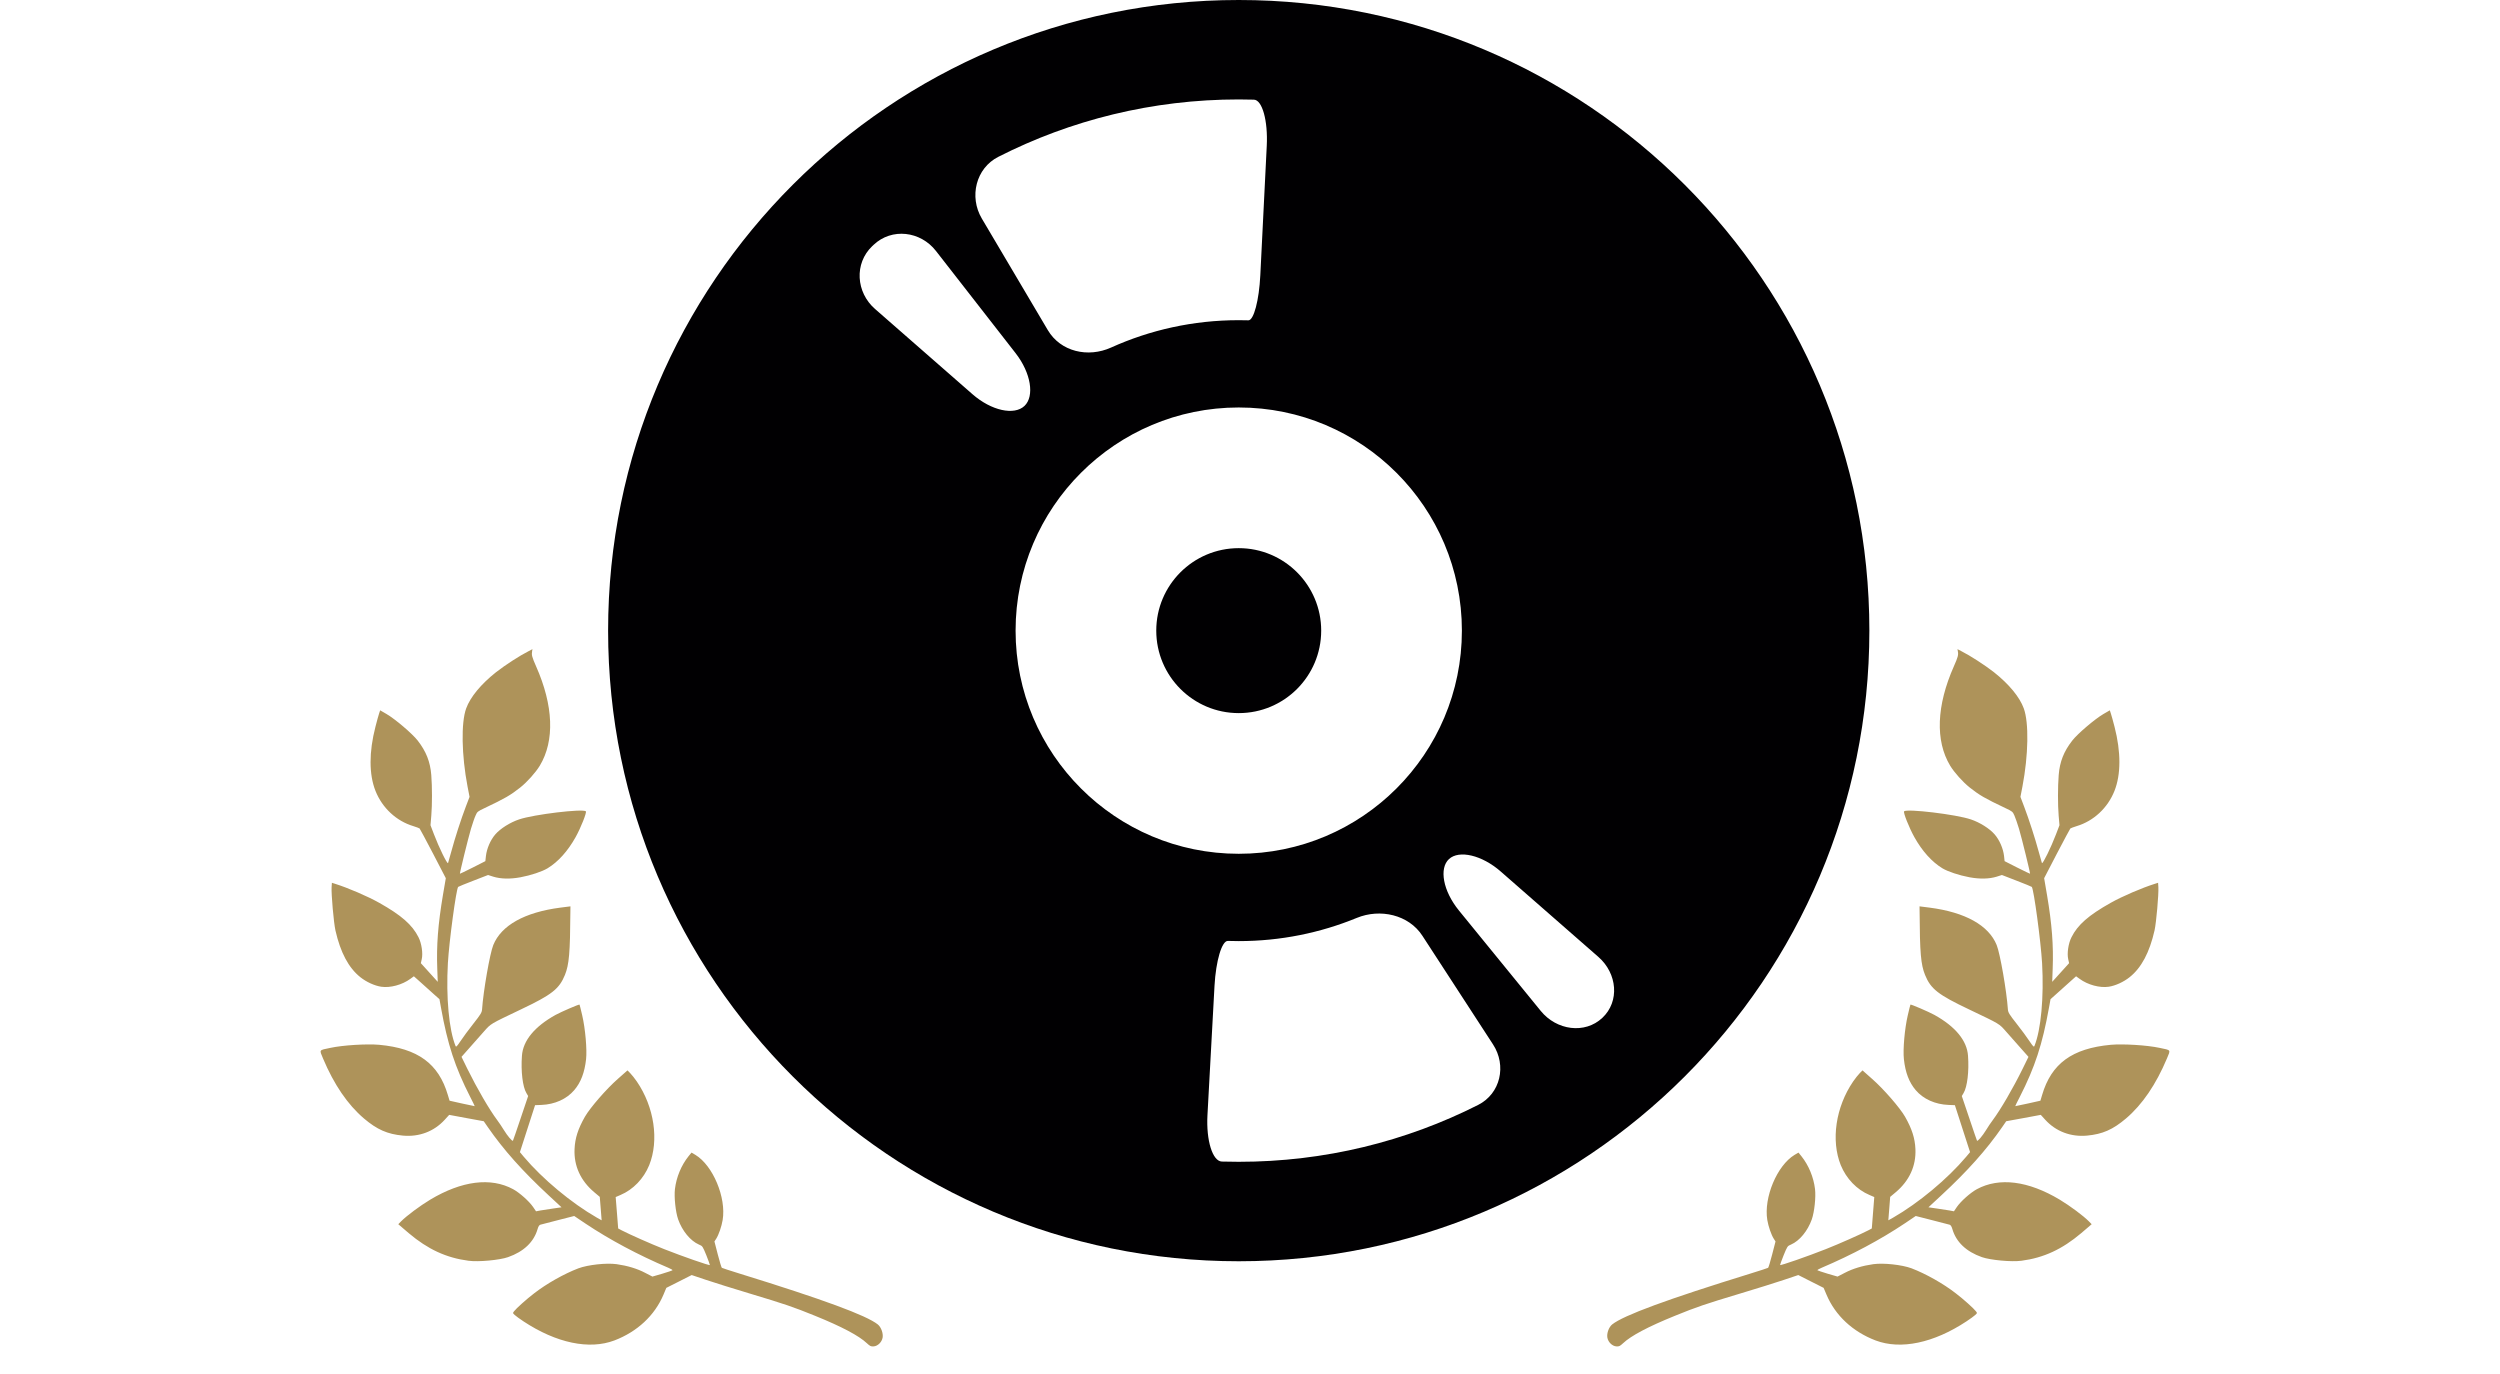 <svg xmlns="http://www.w3.org/2000/svg" width="111" height="61" viewBox="0 0 111 61" fill="none"><g clip-path="url(#clip0_135_70)"><path d="M86.929 28.919C86.959 29.08 86.934 29.173 86.753 29.582C85.98 31.323 85.919 32.887 86.586 33.995C86.77 34.298 87.146 34.72 87.461 34.97C87.889 35.308 88.135 35.451 89.036 35.878C89.349 36.026 89.365 36.038 89.44 36.21C89.485 36.305 89.573 36.57 89.644 36.798C89.772 37.231 90.15 38.777 90.134 38.794C90.127 38.797 89.872 38.674 89.563 38.519L89.004 38.235L88.98 38.008C88.94 37.669 88.779 37.297 88.562 37.047C88.339 36.789 87.906 36.515 87.504 36.381C86.852 36.16 84.686 35.9 84.542 36.022C84.493 36.064 84.763 36.749 84.998 37.169C85.344 37.789 85.775 38.268 86.242 38.552C86.485 38.698 86.983 38.865 87.445 38.951C87.904 39.036 88.32 39.027 88.657 38.923L88.885 38.85L89.535 39.102C89.891 39.24 90.198 39.363 90.211 39.378C90.299 39.466 90.612 41.791 90.669 42.765C90.753 44.278 90.621 45.724 90.328 46.444C90.302 46.499 90.266 46.461 90.105 46.222C90.002 46.062 89.747 45.718 89.539 45.454C89.212 45.04 89.162 44.955 89.151 44.824C89.094 43.991 88.803 42.328 88.652 41.959C88.298 41.085 87.258 40.505 85.677 40.299L85.227 40.242L85.23 40.468C85.241 42.32 85.286 42.825 85.472 43.287C85.725 43.91 86.051 44.165 87.424 44.817C88.824 45.486 88.75 45.441 89.073 45.805C89.235 45.987 89.523 46.314 89.714 46.53L90.064 46.924L89.807 47.45C89.37 48.336 88.827 49.267 88.472 49.743C88.397 49.839 88.265 50.037 88.18 50.178C88.022 50.434 87.812 50.685 87.779 50.647C87.773 50.636 87.615 50.186 87.436 49.646L87.104 48.664L87.182 48.533C87.348 48.257 87.431 47.565 87.38 46.877C87.335 46.203 86.817 45.577 85.888 45.062C85.631 44.922 84.85 44.585 84.824 44.604C84.816 44.611 84.764 44.825 84.705 45.081C84.567 45.67 84.485 46.605 84.533 47.029C84.598 47.623 84.765 48.059 85.058 48.403C85.397 48.8 85.922 49.036 86.519 49.059L86.797 49.07L87.134 50.113L87.471 51.155L87.299 51.36C86.463 52.352 85.175 53.42 84.056 54.062L83.842 54.182L83.883 53.663L83.924 53.141L84.17 52.935C84.778 52.423 85.078 51.762 85.045 51.019C85.023 50.534 84.89 50.121 84.584 49.582C84.355 49.183 83.628 48.346 83.123 47.904L82.695 47.525L82.572 47.649C82.503 47.717 82.374 47.883 82.278 48.02C81.504 49.154 81.288 50.633 81.73 51.733C81.975 52.331 82.44 52.819 83.007 53.058L83.218 53.149L83.163 53.846L83.108 54.544L82.953 54.627C82.611 54.804 81.664 55.226 81.067 55.461C80.266 55.778 79.047 56.203 79.036 56.167C79.034 56.149 79.105 55.958 79.194 55.732C79.36 55.329 79.36 55.325 79.524 55.257C79.9 55.093 80.263 54.653 80.445 54.138C80.56 53.809 80.63 53.148 80.587 52.795C80.523 52.265 80.307 51.743 79.984 51.337L79.852 51.175L79.678 51.277C78.9 51.748 78.304 53.171 78.468 54.168C78.516 54.454 78.645 54.828 78.755 54.999L78.833 55.121L78.685 55.695C78.604 56.01 78.523 56.278 78.504 56.291C78.486 56.303 78.131 56.42 77.711 56.549C74.027 57.688 72.084 58.402 71.579 58.806C71.432 58.925 71.333 59.202 71.367 59.392C71.404 59.593 71.581 59.765 71.763 59.78C71.885 59.789 71.922 59.771 72.063 59.641C72.418 59.306 73.176 58.904 74.368 58.421C75.326 58.031 75.703 57.902 77.271 57.431C77.976 57.219 78.843 56.949 79.198 56.829L79.844 56.612L80.406 56.897L80.969 57.181L81.097 57.484C81.489 58.411 82.261 59.128 83.274 59.515C84.39 59.939 85.853 59.632 87.312 58.668C87.476 58.558 87.651 58.434 87.701 58.385C87.793 58.301 87.793 58.301 87.732 58.222C87.636 58.095 87.175 57.681 86.839 57.425C86.285 56.993 85.501 56.553 84.872 56.313C84.447 56.156 83.632 56.066 83.176 56.129C82.698 56.197 82.261 56.328 81.907 56.515L81.587 56.68L81.153 56.554C80.915 56.482 80.709 56.413 80.696 56.401C80.683 56.386 80.765 56.336 80.881 56.289C82.224 55.718 83.488 55.043 84.564 54.324L85.059 53.99L85.775 54.173C86.169 54.272 86.522 54.363 86.563 54.377C86.611 54.391 86.652 54.455 86.685 54.57C86.851 55.144 87.297 55.571 87.997 55.817C88.371 55.949 89.319 56.038 89.754 55.977C90.742 55.848 91.562 55.465 92.401 54.756L92.87 54.355L92.743 54.225C92.495 53.977 91.912 53.542 91.454 53.266C90.05 52.425 88.762 52.263 87.771 52.801C87.483 52.958 87.062 53.334 86.886 53.588L86.755 53.782L86.56 53.745C86.452 53.726 86.198 53.688 85.992 53.658L85.623 53.604L86.186 53.081C87.351 52.002 88.195 51.057 88.896 50.044L89.075 49.783L89.841 49.643L90.611 49.5L90.808 49.717C91.282 50.237 91.943 50.487 92.664 50.421C93.353 50.356 93.81 50.156 94.396 49.659C95.119 49.043 95.725 48.153 96.212 46.996C96.378 46.597 96.407 46.634 95.89 46.526C95.328 46.404 94.264 46.341 93.718 46.389C92.001 46.549 91.08 47.224 90.67 48.616L90.594 48.871L90.037 48.996C89.732 49.063 89.481 49.117 89.477 49.114C89.474 49.11 89.563 48.923 89.68 48.699C90.352 47.381 90.683 46.367 90.974 44.746L91.043 44.364L91.297 44.137C91.438 44.011 91.692 43.784 91.863 43.629L92.178 43.347L92.335 43.461C92.698 43.727 93.23 43.871 93.629 43.811C93.929 43.764 94.284 43.602 94.555 43.387C95.079 42.97 95.439 42.29 95.662 41.31C95.739 40.963 95.849 39.709 95.832 39.394L95.819 39.196L95.685 39.238C95.103 39.421 94.223 39.799 93.713 40.087C92.735 40.637 92.25 41.06 91.974 41.613C91.836 41.881 91.768 42.334 91.829 42.589L91.868 42.765L91.493 43.179L91.118 43.594L91.139 43.014C91.179 41.977 91.106 41.036 90.89 39.753L90.76 38.992L91.326 37.901C91.638 37.305 91.907 36.801 91.923 36.785C91.942 36.768 92.069 36.722 92.203 36.68C92.958 36.454 93.582 35.872 93.882 35.117C94.173 34.385 94.174 33.391 93.886 32.271C93.821 32.019 93.747 31.752 93.721 31.676L93.676 31.538L93.391 31.703C93.018 31.92 92.243 32.578 92.007 32.884C91.633 33.365 91.453 33.82 91.406 34.412C91.364 34.938 91.365 35.732 91.404 36.211L91.441 36.64L91.285 37.048C91.066 37.623 90.7 38.373 90.662 38.321C90.659 38.31 90.593 38.083 90.519 37.816C90.355 37.21 90.086 36.378 89.87 35.81L89.707 35.381L89.796 34.923C90.062 33.53 90.088 32.09 89.856 31.454C89.674 30.949 89.198 30.375 88.531 29.846C88.129 29.532 87.471 29.106 87.088 28.914L86.912 28.822L86.929 28.919Z" fill="#AE935A"></path><path d="M23.625 28.919C23.596 29.08 23.621 29.173 23.801 29.582C24.574 31.323 24.635 32.887 23.968 33.995C23.784 34.298 23.409 34.72 23.093 34.97C22.665 35.308 22.419 35.451 21.518 35.878C21.206 36.026 21.189 36.038 21.115 36.21C21.069 36.305 20.981 36.57 20.911 36.798C20.783 37.231 20.405 38.777 20.42 38.794C20.428 38.797 20.682 38.674 20.991 38.519L21.55 38.235L21.575 38.008C21.615 37.669 21.776 37.297 21.992 37.047C22.215 36.789 22.648 36.515 23.05 36.381C23.703 36.16 25.869 35.9 26.012 36.022C26.061 36.064 25.791 36.749 25.557 37.169C25.211 37.789 24.78 38.268 24.312 38.552C24.07 38.698 23.572 38.865 23.11 38.951C22.651 39.036 22.234 39.027 21.898 38.923L21.67 38.85L21.02 39.102C20.664 39.24 20.356 39.363 20.343 39.378C20.255 39.466 19.942 41.791 19.886 42.765C19.801 44.278 19.933 45.724 20.227 46.444C20.252 46.499 20.288 46.461 20.449 46.222C20.553 46.062 20.808 45.718 21.016 45.454C21.343 45.04 21.392 44.955 21.403 44.824C21.46 43.991 21.752 42.328 21.902 41.959C22.256 41.085 23.296 40.505 24.878 40.299L25.328 40.242L25.325 40.468C25.313 42.32 25.268 42.825 25.083 43.287C24.829 43.91 24.504 44.165 23.131 44.817C21.731 45.486 21.805 45.441 21.481 45.805C21.319 45.987 21.031 46.314 20.84 46.53L20.491 46.924L20.748 47.45C21.185 48.336 21.727 49.267 22.083 49.743C22.157 49.839 22.289 50.037 22.375 50.178C22.532 50.434 22.743 50.685 22.775 50.647C22.781 50.636 22.94 50.186 23.119 49.646L23.45 48.664L23.373 48.533C23.206 48.257 23.123 47.565 23.174 46.877C23.22 46.203 23.738 45.577 24.667 45.062C24.924 44.922 25.704 44.585 25.731 44.604C25.738 44.611 25.79 44.825 25.85 45.081C25.988 45.67 26.069 46.605 26.022 47.029C25.956 47.623 25.79 48.059 25.496 48.403C25.157 48.8 24.633 49.036 24.035 49.059L23.757 49.07L23.42 50.113L23.084 51.155L23.255 51.36C24.092 52.352 25.379 53.42 26.499 54.062L26.713 54.182L26.672 53.663L26.63 53.141L26.385 52.935C25.776 52.423 25.477 51.762 25.51 51.019C25.531 50.534 25.664 50.121 25.971 49.582C26.2 49.183 26.927 48.346 27.431 47.904L27.86 47.525L27.982 47.649C28.051 47.717 28.181 47.883 28.276 48.02C29.051 49.154 29.267 50.633 28.825 51.733C28.58 52.331 28.114 52.819 27.548 53.058L27.336 53.149L27.392 53.846L27.447 54.544L27.602 54.627C27.944 54.804 28.89 55.226 29.488 55.461C30.289 55.778 31.507 56.203 31.518 56.167C31.521 56.149 31.449 55.958 31.361 55.732C31.195 55.329 31.194 55.325 31.03 55.257C30.654 55.093 30.291 54.653 30.109 54.138C29.995 53.809 29.925 53.148 29.967 52.795C30.031 52.265 30.247 51.743 30.571 51.337L30.703 51.175L30.877 51.277C31.654 51.748 32.251 53.171 32.086 54.168C32.039 54.454 31.91 54.828 31.8 54.999L31.721 55.121L31.869 55.695C31.95 56.01 32.032 56.278 32.05 56.291C32.069 56.303 32.424 56.42 32.843 56.549C36.527 57.688 38.471 58.402 38.975 58.806C39.122 58.925 39.222 59.202 39.188 59.392C39.151 59.593 38.974 59.765 38.792 59.78C38.669 59.789 38.632 59.771 38.491 59.641C38.137 59.306 37.378 58.904 36.187 58.421C35.228 58.031 34.851 57.902 33.283 57.431C32.579 57.219 31.711 56.949 31.356 56.829L30.711 56.612L30.148 56.897L29.585 57.181L29.458 57.484C29.066 58.411 28.294 59.128 27.281 59.515C26.165 59.939 24.701 59.632 23.242 58.668C23.078 58.558 22.903 58.434 22.853 58.385C22.762 58.301 22.762 58.301 22.823 58.222C22.918 58.095 23.379 57.681 23.715 57.425C24.27 56.993 25.053 56.553 25.683 56.313C26.108 56.156 26.922 56.066 27.379 56.129C27.857 56.197 28.294 56.328 28.647 56.515L28.967 56.68L29.401 56.554C29.639 56.482 29.845 56.413 29.858 56.401C29.871 56.386 29.79 56.336 29.673 56.289C28.33 55.718 27.067 55.043 25.991 54.324L25.495 53.99L24.779 54.173C24.385 54.272 24.033 54.363 23.992 54.377C23.943 54.391 23.902 54.455 23.869 54.57C23.703 55.144 23.258 55.571 22.558 55.817C22.184 55.949 21.235 56.038 20.8 55.977C19.813 55.848 18.992 55.465 18.153 54.756L17.684 54.355L17.811 54.225C18.06 53.977 18.642 53.542 19.1 53.266C20.504 52.425 21.793 52.263 22.784 52.801C23.071 52.958 23.493 53.334 23.668 53.588L23.8 53.782L23.994 53.745C24.102 53.726 24.357 53.688 24.562 53.658L24.932 53.604L24.368 53.081C23.204 52.002 22.36 51.057 21.659 50.044L21.479 49.783L20.713 49.643L19.944 49.5L19.746 49.717C19.272 50.237 18.612 50.487 17.89 50.421C17.201 50.356 16.744 50.156 16.158 49.659C15.436 49.043 14.829 48.153 14.342 46.996C14.177 46.597 14.148 46.634 14.665 46.526C15.226 46.404 16.29 46.341 16.837 46.389C18.553 46.549 19.474 47.224 19.884 48.616L19.961 48.871L20.517 48.996C20.823 49.063 21.074 49.117 21.077 49.114C21.08 49.11 20.991 48.923 20.875 48.699C20.203 47.381 19.872 46.367 19.581 44.746L19.512 44.364L19.257 44.137C19.117 44.011 18.863 43.784 18.692 43.629L18.376 43.347L18.22 43.461C17.856 43.727 17.325 43.871 16.925 43.811C16.625 43.764 16.27 43.602 15.999 43.387C15.476 42.97 15.115 42.29 14.893 41.31C14.816 40.963 14.706 39.709 14.723 39.394L14.736 39.196L14.869 39.238C15.452 39.421 16.331 39.799 16.841 40.087C17.819 40.637 18.304 41.06 18.581 41.613C18.719 41.881 18.786 42.334 18.725 42.589L18.686 42.765L19.061 43.179L19.436 43.594L19.415 43.014C19.375 41.977 19.449 41.036 19.664 39.753L19.794 38.992L19.228 37.901C18.916 37.305 18.647 36.801 18.631 36.785C18.613 36.768 18.485 36.722 18.352 36.68C17.597 36.454 16.972 35.872 16.672 35.117C16.381 34.385 16.38 33.391 16.669 32.271C16.733 32.019 16.807 31.752 16.833 31.676L16.879 31.538L17.163 31.703C17.537 31.92 18.312 32.578 18.548 32.884C18.921 33.365 19.102 33.82 19.149 34.412C19.19 34.938 19.19 35.732 19.15 36.211L19.114 36.64L19.27 37.048C19.488 37.623 19.854 38.373 19.893 38.321C19.895 38.31 19.962 38.083 20.036 37.816C20.199 37.21 20.468 36.378 20.684 35.81L20.848 35.381L20.759 34.923C20.493 33.53 20.467 32.09 20.698 31.454C20.881 30.949 21.357 30.375 22.024 29.846C22.426 29.532 23.083 29.106 23.466 28.914L23.642 28.822L23.625 28.919Z" fill="#AE935A"></path><g clip-path="url(#clip1_135_70)"><path d="M55 31.662C57.022 31.662 58.661 30.022 58.661 28C58.661 25.978 57.022 24.338 55 24.338C52.978 24.338 51.338 25.978 51.338 28C51.338 30.022 52.978 31.662 55 31.662Z" fill="#010002"></path><path d="M55 -0C39.536 -0 27 12.536 27 28C27 43.464 39.536 56 55 56C70.464 56 83 43.464 83 28C83 12.536 70.464 -0 55 -0ZM44.324 6.964C47.529 5.334 51.157 4.415 55 4.415C55.226 4.415 55.449 4.418 55.673 4.425C56.044 4.435 56.3 5.358 56.244 6.474L55.958 12.219C55.903 13.335 55.666 14.229 55.429 14.222C55.286 14.218 55.144 14.216 55 14.216C52.979 14.216 51.059 14.651 49.33 15.432C48.31 15.893 47.091 15.619 46.522 14.656L43.591 9.7C43.023 8.738 43.327 7.471 44.324 6.964ZM43.178 17.503L38.849 13.716C38.007 12.98 37.92 11.698 38.728 10.927C38.748 10.909 38.766 10.891 38.786 10.873C39.598 10.104 40.87 10.261 41.556 11.142L45.092 15.68C45.779 16.562 45.939 17.592 45.488 18.022C45.035 18.454 44.02 18.239 43.178 17.503ZM45.092 28C45.092 22.528 49.528 18.092 55 18.092C60.472 18.092 64.908 22.528 64.908 28C64.908 33.472 60.472 37.908 55 37.908C49.528 37.908 45.092 33.472 45.092 28ZM65.629 49.059C62.435 50.675 58.824 51.584 55 51.584C54.749 51.584 54.499 51.58 54.25 51.573C53.836 51.56 53.55 50.633 53.611 49.517L53.924 43.773C53.986 42.656 54.25 41.768 54.517 41.777C54.677 41.782 54.838 41.785 55 41.785C56.856 41.785 58.625 41.419 60.241 40.755C61.276 40.33 62.544 40.609 63.153 41.546L66.291 46.373C66.9 47.309 66.627 48.554 65.629 49.059ZM71.144 45.193C70.369 45.922 69.115 45.751 68.409 44.885L64.775 40.425C64.069 39.558 63.889 38.554 64.335 38.142C64.782 37.731 65.795 37.961 66.636 38.698L70.968 42.487C71.81 43.223 71.92 44.465 71.144 45.193Z" fill="#010002"></path></g></g><defs><clipPath id="clip0_135_70"><rect width="111" height="61" fill="white"></rect></clipPath><clipPath id="clip1_135_70"><rect width="56" height="56" fill="white" transform="translate(27 -0)"></rect></clipPath></defs></svg>